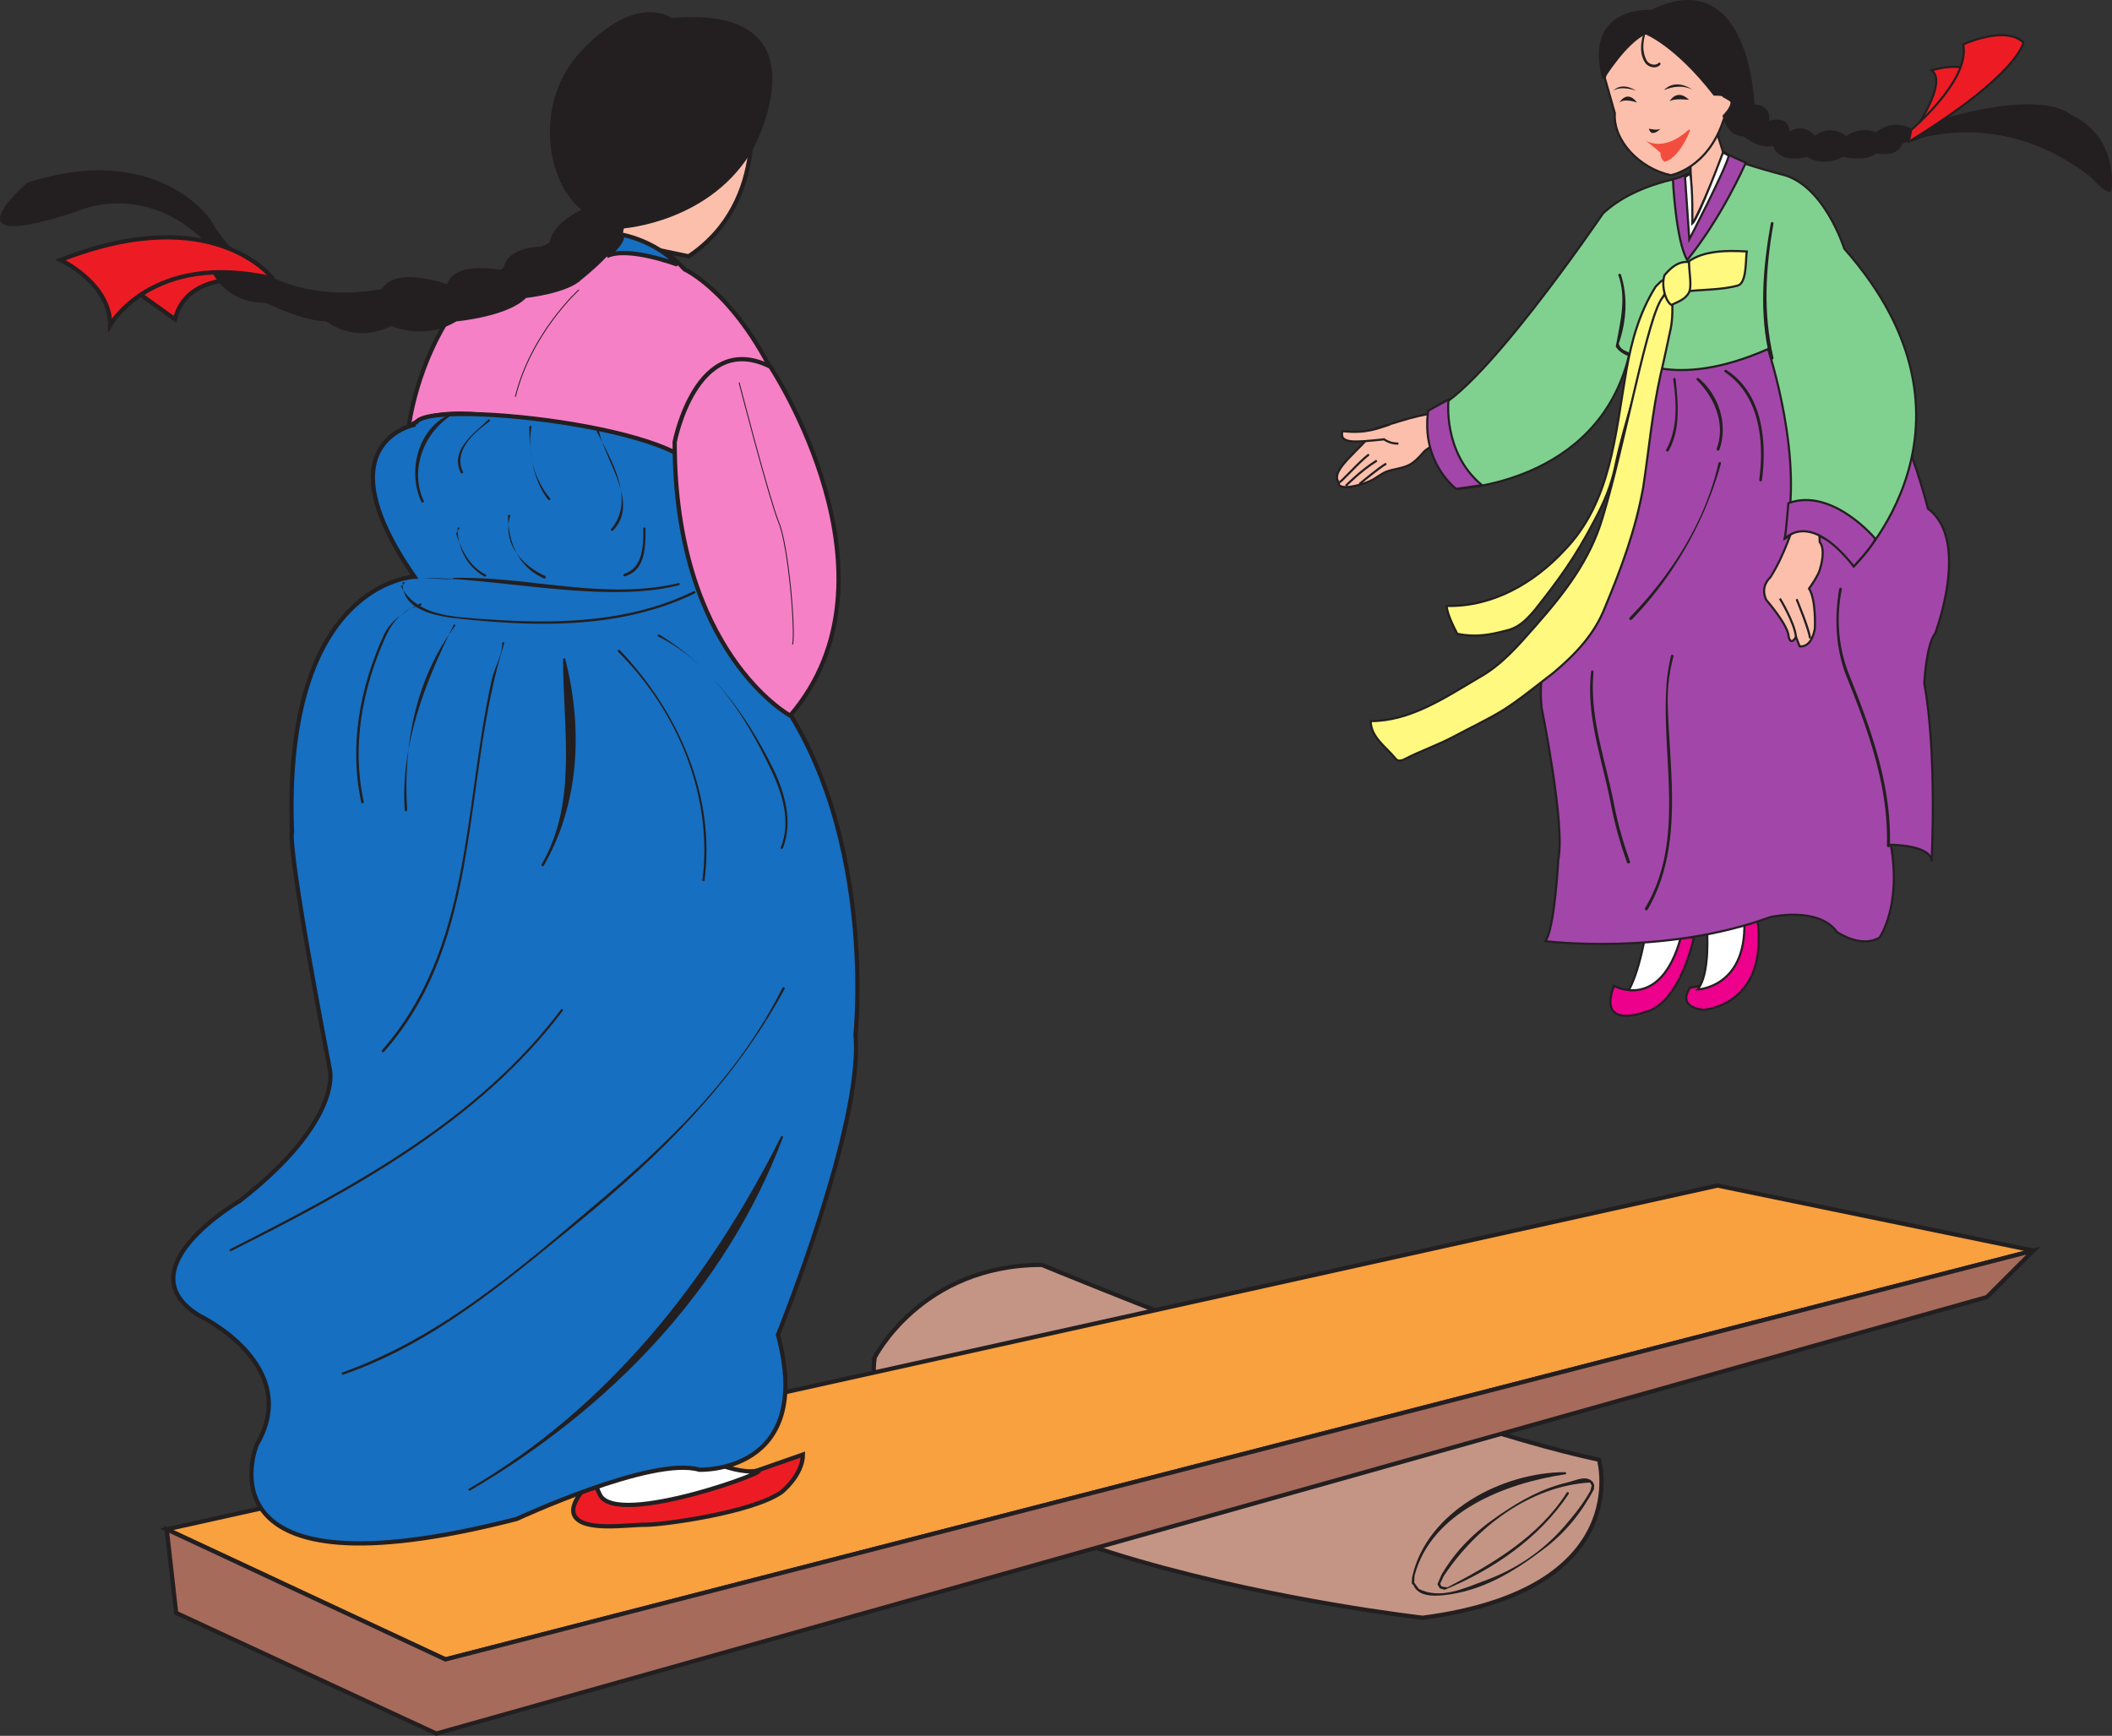 <svg xmlns="http://www.w3.org/2000/svg" width="500.262" height="411.178"><rect width="100%" height="100%" fill="#333333" stroke="none"/><path fill="#c49585" d="M207.177 321.575s11.02-21.96 39.602-21.96c0 0 90.214 37.37 131.976 46.152 0 0 8.785 30.816-41.762 37.441 0 0-136.367-15.41-129.816-61.633"/><path fill="none" stroke="#231f20" stroke-width="1.008" d="M207.177 321.575s11.02-21.96 39.602-21.96c0 0 90.214 37.37 131.976 46.152 0 0 8.785 30.816-41.762 37.441 0 0-136.367-15.41-129.816-61.633zm0 0"/><path fill="#231f20" d="M370.689 348.72c-14.614 0-32.758 9.145-36.215 24.91l-.07 1.371s.07.145.07.215l.289.215c1.152 2.738 4.61 2.664 7.055 2.45 9.074-.938 16.562-5.4 23.832-10.946 5.183-3.887 8.93-8.64 11.882-14.11l.07-.937c.071 0 .071-.145 0-.145l-.288-.648c-1.512-1.8-3.961-.43-5.832 0-6.118 1.441-11.086 4.176-16.344 7.777-5.758 3.887-10.297 8.352-13.68 14.114l-.937 2.16v.215l.508.863c.07.07.14.07.214.07l.934.29c11.45-4.75 22.394-12.169 29.379-22.68.07-.145.07-.36-.074-.43-.07-.074-.286-.074-.36.07-6.625 10.442-17.566 16.918-28.297 22.465l-1.437-.219.144.145-.503-.934v.36l.933-2.016c7.633-11.52 20.375-21.313 34.633-22.176l.504.79-.07-.141-.364 1.437v-.07c-1.656 3.023-3.816 5.687-6.047 8.277-5.183 5.977-11.59 10.297-18.937 12.961-4.895 1.8-10.438 4.535-15.621 1.945l-1.153-1.585.07.218.075-1.73c3.957-15.192 21.598-21.957 35.71-24.047.145 0 .216-.145.216-.29 0-.144-.145-.214-.29-.214"/><path fill="#f9a03f" d="m39.49 362.255 367.343-81.43 74.809 15.407-376.13 96.84-66.023-30.817"/><path fill="none" stroke="#231f20" stroke-width="1.008" d="m39.49 362.255 367.343-81.43 74.809 15.407-376.13 96.84zm0 0"/><path fill="#a76b5b" d="m39.49 362.255 2.234 19.8 61.629 28.587 367.273-103.395 11.016-11.015-376.13 96.84-66.023-30.817"/><path fill="none" stroke="#231f20" stroke-width="1.008" d="m39.49 362.255 2.234 19.8 61.629 28.587 367.273-103.395 11.016-11.015-376.13 96.84zm0 0"/><path fill="#f680c6" d="M136.689 55.247s14.113-3.742 25.488 8.57c0 0 12.672 5.688 22.898 28.798 0 0-16.488 7.707-19.8 20.882 0 0-55.153-23.976-68.473-12.312 0 0 1.8-15.77 11.664-29.016 0 0 9.719-9.648 28.223-16.922"/><path fill="none" stroke="#231f20" stroke-width="1.008" d="M136.689 55.247s14.113-3.742 25.488 8.57c0 0 12.672 5.688 22.898 28.798 0 0-16.488 7.707-19.8 20.882 0 0-55.153-23.976-68.473-12.312 0 0 1.8-15.77 11.664-29.016 0 0 9.719-9.648 28.223-16.922zm0 0"/><path fill="#ed1c24" d="M63.97 66.841s-19.223-4.394-22.535 8.781L27.68 65.76s33.05-7.703 36.289 1.082"/><path fill="none" stroke="#231f20" stroke-width="1.008" d="M63.97 66.841s-19.223-4.394-22.535 8.781L27.68 65.76s33.05-7.703 36.289 1.082zm0 0"/><path fill="#fbbfac" d="M177.372 22.2s5.543 25.344-14.258 38.52l-20.953-4.39s41.832-18.723 35.211-34.13"/><path fill="none" stroke="#231f20" stroke-width="1.008" d="M177.372 22.2s5.543 25.344-14.258 38.52l-20.953-4.39s41.832-18.723 35.211-34.13zm0 0"/><path fill="#fbbfac" d="M341.673 97.798c-4.824 0-10.293 2.09-15.91 3.746-3.098 4.824-11.016 9.793-8.64 12.742-.434 2.235 6.12.579 8.495-.933 1.946-1.227 2.305-1.586 4.032-2.016 3.96-.863 4.754-1.008 7.632-4.32 1.223-1.297 4.895-2.594 4.895-4.754 0-.43-.934-4.031-.504-4.465"/><path fill="none" stroke="#231f20" stroke-width=".504" d="M341.673 97.798c-4.824 0-10.293 2.09-15.91 3.746-3.098 4.824-11.016 9.793-8.64 12.742-.434 2.235 6.12.579 8.495-.933 1.946-1.227 2.305-1.586 4.032-2.016 3.96-.863 4.754-1.008 7.632-4.32 1.223-1.297 4.895-2.594 4.895-4.754 0-.43-.934-4.031-.504-4.465zm0 0"/><path fill="#fbbfac" d="M329.29 100.536c-3.023.938-5.687 2.23-11.304 1.582-.864 3.098 3.023 2.665 9.863 1.946 0 0 1.37 1.082 3.387 1.008l-1.946-4.536"/><path fill="none" stroke="#231f20" stroke-width=".504" d="M329.29 100.536c-3.023.938-5.687 2.23-11.304 1.582-.864 3.098 3.023 2.665 9.863 1.946 0 0 1.37 1.082 3.387 1.008"/><path fill="#ec008c" d="M410.868 216.818s4.895 14.972-10.515 17.132c0 0-3.528 4.395 3.097 5.258 0 0 15.84-.863 12.747-21.96l-5.329-.43"/><path fill="none" stroke="#231f20" stroke-width=".504" d="M410.868 216.818s4.895 14.972-10.515 17.132c0 0-3.528 4.395 3.097 5.258 0 0 15.84-.863 12.747-21.96zm0 0"/><path fill="#fff" d="M404.314 219.911s.863 10.946-2.23 14.473c0 0 12.312-.434 11.015-17.566l-8.785 3.093"/><path fill="none" stroke="#231f20" stroke-width=".504" d="M404.314 219.911s.863 10.946-2.23 14.473c0 0 12.312-.434 11.015-17.566zm0 0"/><path fill="#fff" d="M389.77 221.208s-2.16 13.61-6.12 15.84c0 0 9.648 5.688 16.273-14.543l-10.152-1.297"/><path fill="none" stroke="#231f20" stroke-width=".504" d="M389.77 221.208s-2.16 13.61-6.12 15.84c0 0 9.648 5.688 16.273-14.543zm0 0"/><path fill="#ec008c" d="M382.282 233.52s11.016 6.192 15.84-11.448h3.098s-3.098 15.41-11.45 17.64c0 0-11.449 4.39-7.488-6.191"/><path fill="none" stroke="#231f20" stroke-width=".504" d="M382.282 233.52s11.016 6.192 15.84-11.448h3.098s-3.098 15.41-11.45 17.64c0 0-11.449 4.39-7.488-6.191zm0 0"/><path fill="#a346a9" d="M387.107 82.68s-1.297 33.84-10.946 52.345c0 0-12.816 15.406-11.015 32.543 0 0 5.687 28.082 3.96 36 0 0-.863 16.777-3.097 19.367 0 0 28.152 3.527 53.281-5.688 0 0 11.375-2.664 15.84 3.528 0 0 5.688 3.96 10.082 1.297 0 0 5.254-7.489 2.664-21.961 0 0 9.649 0 9.649 3.96 0 0 1.367-25.488-1.73-42.19 0 0 .433-9.216 2.593-11.88 0 0 8.422-22.035-1.73-29.52 0 0-9.215-37.8-24.622-42.195 0 0-35.64 10.082-44.93 4.395"/><path fill="none" stroke="#231f20" stroke-width=".504" d="M387.107 82.68s-1.297 33.84-10.946 52.345c0 0-12.816 15.406-11.015 32.543 0 0 5.687 28.082 3.96 36 0 0-.863 16.777-3.097 19.367 0 0 28.152 3.527 53.281-5.688 0 0 11.375-2.664 15.84 3.528 0 0 5.688 3.96 10.082 1.297 0 0 5.254-7.489 2.664-21.961 0 0 9.649 0 9.649 3.96 0 0 1.367-25.488-1.73-42.19 0 0 .433-9.216 2.593-11.88 0 0 8.422-22.035-1.73-29.52 0 0-9.215-37.8-24.622-42.195 0 0-35.64 10.082-44.93 4.395zm0 0"/><path fill="#80d190" d="M400.353 41.783s-12.672 1.296-20.664 8.785c0 0-30.813 45.433-41.399 46.726 0 0-1.297 11.883 6.625 18.504 0 0 33.406-1.008 40.895-31.39 0 0 10.152 8.351 32.976-1.727 0 0 8.856 26.422 3.961 44.855 0 0 8.422-5.257 16.344 6.625 0 0 34.703-33.48-2.234-75.242 0 0-4.82-15.406-14.973-17.64 0 0-13.176-3.454-13.61-4.825-.433-1.293-7.921 5.329-7.921 5.329"/><path fill="none" stroke="#231f20" stroke-width=".504" d="M400.353 41.783s-12.672 1.296-20.664 8.785c0 0-30.813 45.433-41.399 46.726 0 0-1.297 11.883 6.625 18.504 0 0 33.406-1.008 40.895-31.39 0 0 10.152 8.351 32.976-1.727 0 0 8.856 26.422 3.961 44.855 0 0 8.422-5.257 16.344 6.625 0 0 34.703-33.48-2.234-75.242 0 0-4.82-15.406-14.973-17.64 0 0-13.176-3.454-13.61-4.825-.433-1.293-7.921 5.329-7.921 5.329zm0 0"/><path fill="#fbbfac" d="m400.353 37.177.504 17.64 7.418-18.363-2.23-7.054-5.692 7.777"/><path fill="none" stroke="#231f20" stroke-width=".504" d="m400.353 37.177.504 17.64 7.418-18.363-2.23-7.054zm0 0"/><path fill="#ed1c24" d="M451.833 33.36s10.082-13.609 5.692-16.702c0 0 8.351-2.594 9.718 1.367 0 0-8.351 15.336-15.41 15.336"/><path fill="none" stroke="#231f20" stroke-width=".504" d="M451.833 33.36s10.082-13.609 5.692-16.702c0 0 8.351-2.594 9.718 1.367 0 0-8.351 15.336-15.41 15.336zm0 0"/><path fill="#fbbfac" d="m380.122 18.454 2.375 8.356c-.43 6.55 5.907 13.101 13.25 14.687 0 0 8.785-1.511 12.528-13.175 0 0 7.054-1.946 0-5.473 0 0-22.246-36.074-28.153-4.395"/><path fill="none" stroke="#231f20" stroke-width=".504" d="m380.122 18.454 2.375 8.356c-.43 6.55 5.907 13.101 13.25 14.687 0 0 8.785-1.511 12.528-13.175 0 0 7.054-1.946 0-5.473 0 0-22.246-36.074-28.153-4.395zm0 0"/><path fill="#231f20" d="M379.763 18.599s5.184-8.496 10.008-10.727c0 0 7.054 2.664 16.273 14.543 0 0 7.488-.43 2.23 5.04 0 0 .864 4.609 4.825 4.609 0 0 3.527 3.097 7.055 2.23 0 0 .863 4.395 7.921 2.594 0 0 3.528 2.664 8.352 0 0 0 5.687 1.367 7.918-.863 0 0 4.824 1.297 6.121-2.16 0 0 22.32-9.938 44.93 7.918 0 0 4.32 4.753 4.535 3.027.36-4.106-.145-13.035-9.649-17.496 0 0-6.77-7.13-37.582 3.453 0 0-3.96-2.664-8.355.863 0 0-3.094-1.726-7.055.867 0 0-3.527-3.097-7.488 0 0 0-2.59-3.53-6.121-.867 0 0 .433-4.39-4.895-2.664 0 0 .938-3.957-3.457-3.957 0 0-.933-33.844-24.261-22.394 0 0-15.77-1.223-11.305 15.984"/><path fill="none" stroke="#231f20" stroke-width=".504" d="M379.763 18.599s5.184-8.496 10.008-10.727c0 0 7.054 2.664 16.273 14.543 0 0 7.488-.43 2.23 5.04 0 0 .864 4.609 4.825 4.609 0 0 3.527 3.097 7.055 2.23 0 0 .863 4.395 7.921 2.594 0 0 3.528 2.664 8.352 0 0 0 5.687 1.367 7.918-.863 0 0 4.824 1.297 6.121-2.16 0 0 22.32-9.938 44.93 7.918 0 0 4.32 4.753 4.535 3.027.36-4.106-.145-13.035-9.649-17.496 0 0-6.77-7.13-37.582 3.453 0 0-3.96-2.664-8.355.863 0 0-3.094-1.726-7.055.867 0 0-3.527-3.097-7.488 0 0 0-2.59-3.53-6.121-.867 0 0 .433-4.39-4.895-2.664 0 0 .938-3.957-3.457-3.957 0 0-.933-33.844-24.261-22.394 0 0-15.77-1.223-11.305 15.984zm0 0"/><path fill="#ed1c24" d="M452.7 30.767s14.11-11.879 12.309-20.23c0 0 9.793-4.61 14.258-.504 0 0-.793 7.343-27.145 23.542l.578-2.808"/><path fill="none" stroke="#231f20" stroke-width=".504" d="M452.7 30.767s14.11-11.879 12.309-20.23c0 0 9.793-4.61 14.258-.504 0 0-.793 7.343-27.145 23.542zm0 0"/><path fill="#fbbfac" d="M424.978 124.01s-2.23 7.487-5.688 12.815c0 0-2.449 2.016-.937 5.254 0 0 5.328 6.121 5.328 8.786 0 0 .433 2.23 1.73 0l.864 2.23s2.734.648 3.601-4.176c0 0 .36-6.765-1.37-9.504 0 0 2.378-3.238 2.663-4.894 0 0 1.371-4.25-.14-6.121l-.145-3.098s-4.54-2.375-5.906-1.293"/><path fill="none" stroke="#231f20" stroke-width=".504" d="M424.978 124.01s-2.23 7.487-5.688 12.815c0 0-2.449 2.016-.937 5.254 0 0 5.328 6.121 5.328 8.786 0 0 .433 2.23 1.73 0l.864 2.23s2.734.648 3.601-4.176c0 0 .36-6.765-1.37-9.504 0 0 2.378-3.238 2.663-4.894 0 0 1.371-4.25-.14-6.121l-.145-3.098s-4.54-2.375-5.906-1.293zm0 0"/><path fill="#fbbfac" d="M421.595 141.79s3.457 5.618 3.816 9.075l-3.816-9.075"/><path fill="none" stroke="#231f20" stroke-width=".504" d="M421.595 141.79s3.457 5.618 3.816 9.075"/><path fill="#a346a9" d="M425.556 141.935s3.168 7.633 3.168 9.289l-3.168-9.29"/><path fill="none" stroke="#231f20" stroke-width=".504" d="M425.556 141.935s3.168 7.633 3.168 9.289"/><path fill="#a346a9" d="M423.61 119.185s-.648 7.847-.863 8.351c-.144.575 5.328-7.273 16.344 6.625 0 0 4.61-4.898 5.113-6.554 0 0-10.226-12.239-20.593-8.422"/><path fill="none" stroke="#231f20" stroke-width=".504" d="M423.61 119.185s-.648 7.847-.863 8.351c-.144.575 5.328-7.273 16.344 6.625 0 0 4.61-4.898 5.113-6.554 0 0-10.226-12.239-20.593-8.422zm0 0"/><path fill="#a346a9" d="m338.29 97.294 4.824-2.664s-1.511 12.531 7.922 20.305l-6.12.863s-8.352-6.191-6.626-18.504"/><path fill="none" stroke="#231f20" stroke-width=".504" d="m338.29 97.294 4.824-2.664s-1.511 12.531 7.922 20.305l-6.12.863s-8.352-6.191-6.626-18.504zm0 0"/><path fill="#231f20" d="M178.52 35.017S196.81.958 159.084 4.27c0 0-8.066-6.262-21.312 7.703-11.52 12.168-8.426 31.105 0 37.73 0 0-7.703 3.313-7.703 8.786 0 0-9.864-1.082-10.946 5.543 0 0-11.304-2.52-13.246 3.312 0 0-12.097-4.465-15.41 1.078 0 0-27.504 6.625-40.68-16.488 0 0-12.672-18.649-43.343-8.64 0 0-20.664 17.64 12.023 6.698 0 0 14.832-6.914 29.16 6.336 0 0 1.082 15.407 15.336 15.407 0 0 8.856 4.39 14.328 4.39 0 0 6.625 5.473 15.41 1.082 0 0 7.63 3.602 15.407-1.082 0 0 12.097-1.078 16.488-5.543 0 0 9.937-1.078 13.176-4.39 0 0 9.937-7.703 9.937-12.098 0 0 20.88-1.437 30.813-19.078"/><path fill="#ed1c24" d="M64.618 65.974s-13.968-18.645-50.257-4.39c0 0 11.738 5.472 11.738 15.41 0 0 9.937-17.641 38.52-11.02"/><path fill="none" stroke="#231f20" stroke-width="1.008" d="M64.618 65.974s-13.968-18.645-50.257-4.39c0 0 11.738 5.472 11.738 15.41 0 0 9.937-17.641 38.52-11.02zm0 0"/><path fill="#231f20" d="M382.138 21.482s1.8-2.235 5.402 0c0 0-3.457-1.297-5.402 0m12.023-.145s2.38-3.023 6.914 0c0 0-2.738-1.8-6.914 0m-10.581 2.949s1.8-3.168 4.175 0c0 0-2.879-1.078-4.176 0m11.879-.289s1.727-3.164 4.61-.355c0 0-3.528-.434-4.61.355m-4.894 6.485s2.015.504 2.808 0c0 0-2.234 2.3-2.808 0"/><path fill="#f24d3e" d="M389.556 33.142s4.176 3.172 10.223-2.23c0 0 .863-.72.359.433 0 0-2.45 6.191-5.902 6.984 0 0-1.153-1.007-.864-2.09 0 0-2.593-2.304-3.816-3.097"/><path fill="#a346a9" d="M400.353 40.849s-2.664 1.437-4.102 1.582c0 0 .649 14.398 3.383 19.152 0 0 7.2-8.351 13.898-23.039 0 0-3.89-1.656-5.043-2.449 0 0-6.335 15.266-7.703 17.066 0 0-.433-10.945-.433-12.312"/><path fill="none" stroke="#231f20" stroke-width=".504" d="M400.353 40.849s-2.664 1.437-4.102 1.582c0 0 .649 14.398 3.383 19.152 0 0 7.2-8.351 13.898-23.039 0 0-3.89-1.656-5.043-2.449 0 0-6.335 15.266-7.703 17.066 0 0-.433-10.945-.433-12.312zm0 0"/><path fill="#fff" d="m400.353 41.134-1.223.793 1.008 14.762s8.426-16.2 9.36-19.801l-1.368-.793s-5.832 15.625-7.273 16.848c0 0 .144-8.278-.504-11.809"/><path fill="none" stroke="#231f20" stroke-width=".504" d="m400.353 41.134-1.223.793 1.008 14.762s8.426-16.2 9.36-19.801l-1.368-.793s-5.832 15.625-7.273 16.848c0 0 .144-8.278-.504-11.809zm0 0"/><path fill="#231f20" d="M419.435 52.872c-1.871 10.582-2.809 21.457-.215 31.97.07.214.285.429.504.358.215 0 .36-.214.36-.433-2.52-10.512-1.872-21.313 0-31.824 0-.145-.075-.285-.29-.36-.144 0-.289.074-.36.29m-36.07 12.382c1.942 5.473.36 11.305-.648 16.848.719 1.152 1.871 1.8 3.094 2.305.219.144.433 0 .578-.145.07-.215 0-.43-.219-.574-1.008-.649-2.375-.723-2.734-2.305 1.8-5.113 2.23-11.09.504-16.344-.07-.144-.29-.215-.434-.215-.14.141-.215.286-.215.43h.074"/><path fill="#fff980" d="M399.06 62.736c3.453-3.457 9.933-3.457 14.687-3.168-.289 2.09 0 7.418-2.09 8.062-4.175 1.153-8.71.867-13.175 1.516 0-1.801-.286-5.473.578-6.41"/><path fill="none" stroke="#231f20" stroke-width=".504" d="M399.06 62.736c3.453-3.457 9.933-3.457 14.687-3.168-.289 2.09 0 7.418-2.09 8.062-4.175 1.153-8.71.867-13.175 1.516 0-1.801-.286-5.473.578-6.41zm0 0"/><path fill="#fff980" d="M394.236 66.408c-.504-.36-1.442.937-2.09 1.511-3.887 6.266-5.688 12.89-6.91 19.801-2.664 15.266-3.602 31.176-14.688 42.625-7.203 7.773-17.066 13.465-27.867 13.176 0 2.086 2.523 6.625 2.523 6.625 4.461.863 7.63.285 12.168-.938 2.59-.718 4.461-2.664 6.262-4.824 5.402-6.84 9.434-12.238 14.113-21.238 2.23-4.18 3.887-8.137 4.825-12.602 2.375-11.449 6.335-21.312 8.496-32.761.574-2.95 1.726-5.04 3.168-8.063.648-.574.933-2.734 0-3.312"/><path fill="none" stroke="#231f20" stroke-width=".504" d="M394.236 66.408c-.504-.36-1.442.937-2.09 1.511-3.887 6.266-5.688 12.89-6.91 19.801-2.664 15.266-3.602 31.176-14.688 42.625-7.203 7.773-17.066 13.465-27.867 13.176 0 2.086 2.523 6.625 2.523 6.625 4.461.863 7.63.285 12.168-.938 2.59-.718 4.461-2.664 6.262-4.824 5.402-6.84 9.434-12.238 14.113-21.238 2.23-4.18 3.887-8.137 4.825-12.602 2.375-11.449 6.335-21.312 8.496-32.761.574-2.95 1.726-5.04 3.168-8.063.648-.574.933-2.734 0-3.312zm0 0"/><path fill="#fff980" d="M395.458 67.63c-.574.867-.863 2.02-1.512 2.664-3.601 3.817-9 34.852-14.398 52.489-2.953 9.937-9 17.714-15.914 25.562-4.176 4.75-8.063 9.285-13.465 12.238-8.133 4.825-16.2 10.227-25.488 10.227 0 3.887 3.89 6.336 5.976 9 .29.285.864.644 2.09 0 3.887-2.02 7.848-3.313 11.735-5.402 3.89-2.086 7.777-3.887 11.664-6.262 4.25-2.738 7.847-5.762 11.738-8.715 5.398-4.535 9.863-9.285 12.313-15.621 3.886-9.29 7.199-18.29 9-28.227 1.437-9.289 2.085-17.64 4.175-27 .864-3.597 1.512-6.84 2.375-10.8.649-3.239.29-6.551.29-9.864l-.579-.289"/><path fill="none" stroke="#231f20" stroke-width=".504" d="M395.458 67.63c-.574.867-.863 2.02-1.512 2.664-3.601 3.817-9 34.852-14.398 52.489-2.953 9.937-9 17.714-15.914 25.562-4.176 4.75-8.063 9.285-13.465 12.238-8.133 4.825-16.2 10.227-25.488 10.227 0 3.887 3.89 6.336 5.976 9 .29.285.864.644 2.09 0 3.887-2.02 7.848-3.313 11.735-5.402 3.89-2.086 7.777-3.887 11.664-6.262 4.25-2.738 7.847-5.762 11.738-8.715 5.398-4.535 9.863-9.285 12.313-15.621 3.886-9.29 7.199-18.29 9-28.227 1.437-9.289 2.085-17.64 4.175-27 .864-3.597 1.512-6.84 2.375-10.8.649-3.239.29-6.551.29-9.864zm0 0"/><path fill="#fff980" d="M394.306 65.11c-.07.29 2.375-3.527 5.762-3.023 0 2.375.789 5.832-.075 7.344-.933 1.512-2.304 1.945-4.101 2.809-1.512-.938-2.45-4.97-1.586-7.13"/><path fill="none" stroke="#231f20" stroke-width=".504" d="M394.306 65.11c-.07.29 2.375-3.527 5.762-3.023 0 2.375.789 5.832-.075 7.344-.933 1.512-2.304 1.945-4.101 2.809-1.512-.938-2.45-4.97-1.586-7.13zm0 0"/><path fill="#231f20" d="M407.052 109.68c-3.098 13.825-11.16 26.423-21.023 36.575-.145.219-.145.36 0 .504.14.145.359.145.503 0 9.934-10.297 17.278-23.184 21.094-36.934.074-.218-.07-.363-.215-.363-.144-.07-.289.074-.359.219m-30.168 49.391c-1.227 10.586 2.52 20.449 4.605 31.03.938 4.97 2.235 9.579 3.891 14.184.07.22.285.29.43.22.219 0 .36-.22.289-.434-1.656-4.61-2.953-9.145-3.887-14.114-2.09-10.511-5.762-20.3-4.754-30.812 0-.145-.07-.29-.289-.363-.14 0-.285.144-.285.289m58.75-19.582c-1.152 6.984-.863 14.109 1.73 20.734 5.184 12.887 10.008 26.137 9.575 40.105 0 .145.144.36.36.36.214 0 .358-.145.358-.36.434-14.043-4.39-27.363-9.574-40.32-2.594-6.41-3.242-13.535-1.8-20.45 0-.144-.145-.288-.29-.359-.144 0-.285.145-.359.29m-39.312-49.61c.792 5.473 1.152 11.52-1.657 16.633-.07.144 0 .36.145.43.144.074.36 0 .433-.145 2.88-5.183 2.23-11.3 1.657-16.988a.31.31 0 0 0-.29-.29c-.214 0-.289.145-.289.36m5.618.145c4.246 4.246 6.84 10.437 4.68 16.27 0 .218.07.362.214.433.219.07.434-.07.434-.215 2.086-5.977-.07-12.89-4.895-16.922-.144-.07-.363-.07-.433 0-.145.145-.145.29 0 .434m6.625-1.871c8.277 5.543 9.36 16.488 8.136 25.488 0 .215.141.36.286.36.218.07.359-.075.359-.29 1.227-9.215.144-20.594-8.422-26.062-.144-.075-.289-.075-.434.07-.07.145-.07.29.075.434m-12.746 67.101c-.504 2.09-.79 4.031-1.008 5.977-1.512 18.07 4.68 37.511-5.184 53.93-.07.14 0 .285.145.43.215.073.433.073.504-.145 8.566-14.758 5.183-32.47 4.754-48.743-.075-3.746.359-7.558 1.367-11.23.07-.145 0-.29-.219-.363-.14-.07-.285 0-.36.144"/><path fill="#ed1c24" d="M144.107 347.064s-10.078 7.922-8.063 11.879c1.942 4.035 12.957 2.16 16.918 2.234 4.031 0 25.055-2.809 32.113-7.703 0 0 5.04-3.961 5.11-8.93l-11.086 3.887s-44.137 17.57-34.992-1.367"/><path fill="none" stroke="#231f20" stroke-width="1.008" d="M144.107 347.064s-10.078 7.922-8.063 11.879c1.942 4.035 12.957 2.16 16.918 2.234 4.031 0 25.055-2.809 32.113-7.703 0 0 5.04-3.961 5.11-8.93l-11.086 3.887s-44.137 17.57-34.992-1.367zm0 0"/><path fill="#fff" d="M162.177 343.247s10.945 6.121 16.922 5.184c6.047-.934-33.121 13.68-37.008 5.617-3.96-8.062 1.078-10.008 1.078-10.008s13.969 6.121 19.008-.793"/><path fill="none" stroke="#231f20" stroke-width="1.008" d="M162.177 343.247s10.945 6.121 16.922 5.184c6.047-.934-33.121 13.68-37.008 5.617-3.96-8.062 1.078-10.008 1.078-10.008s13.969 6.121 19.008-.793zm0 0"/><path fill="#166fc1" stroke="#231f20" stroke-width="1.008" d="M98.458 100.536s-22.61 3.961-.289 36.07c0 0-31.246 1.153-29.015 60.481 0 0-1.512 1.656 9 56.375 0 0 3.023 11.953-21.313 30.961 0 0-28.078 16.344-9.36 27.36 0 0 24.337 11.664 13.321 30.457 0 0-15.406 37.367 61.562 17.57 0 0 32.254-14.977 43.27-11.664 0 0 27.504 1.078 18.648-31.969 0 0 20.305-50.043 18.36-71.066 0 0 5.976-56.016-25.27-88.703 0 0-14.258-30.817-12.097-42.91 2.23-12.098-66.817-19.587-66.817-12.962"/><path fill="#f680c6" d="M182.482 86.857s32.976 49.68 4.68 82.656c0 0-27.36-14.977-27.36-64.8 0 0 5.113-26.641 22.68-17.856"/><path fill="none" stroke="#231f20" stroke-width="1.008" d="M182.482 86.857s32.976 49.68 4.68 82.656c0 0-27.36-14.977-27.36-64.8 0 0 5.113-26.641 22.68-17.856zm0 0"/><path fill="#231f20" d="M100.33 136.896c17.855 0 42.984 6.191 60.48 1.726.144-.07.219-.215.219-.285-.075-.144-.145-.289-.29-.219-17.57 4.176-35.496-1.656-53.28-1.222a.31.31 0 0 0-.29.289c0 .144-6.91-.29-6.84-.29"/><path fill="#231f20" d="M95.364 138.193c0 6.765 8.926 7.918 14.11 8.422 18.504 1.945 37.945 2.234 55.082-6.047.144-.07.215-.29.144-.36a.35.35 0 0 0-.433-.144c-16.922 8.281-36.215 7.777-54.649 6.191-5.472-.504-11.664-1.8-14.617-7.344-.07-.07.578-.504.867-.718 0-.215-.144-.29-.289-.29-.144 0-.215.145-.215.29m10.653-39.817c-6.98 3.528-9.574 13.246-6.192 20.52.075.07.22.215.434.144a.561.561 0 0 0 .145-.36c-3.387-6.983-.22-15.694 5.976-19.944.14-.07.14-.145.07-.29-.144-.144-.289-.144-.433-.07m9.648 1.008c-3.238 3.238-9.144 7.129-6.55 12.527.07.215.214.29.359.215.144 0 .215-.14.215-.285-2.446-5.043 2.593-9.36 6.265-12.023.075-.145.145-.29 0-.364 0-.14-.215-.14-.289-.07m9.723 1.726c0 6.122.789 12.458 4.46 17.282.075.07.29.07.364.07.14-.14.215-.285.07-.43-3.816-4.535-5.472-10.945-4.39-16.777 0-.215-.074-.36-.219-.36-.215 0-.285.071-.285.216m15.984 1.152c3.309 6.555 9.215 16.059 3.453 22.969-.144.07-.144.289-.07.36.07.144.29.218.43.073 6.336-6.48-1.727-16.203-3.309-23.547a.408.408 0 0 0-.363-.214c-.07.074-.215.214-.14.359m-32.977 22.898c0 4.75 2.304 9.141 6.336 11.375.144.145.285.07.359-.074.145-.07.07-.285-.074-.36-3.742-1.94-5.688-5.687-6.91-9.503-.145-.36.433-.934.718-1.438 0-.074-.07-.218-.214-.218-.145 0-.215.144-.215.218m11.949-2.953c0 6.551 2.738 12.313 8.426 14.758.144.145.36.074.433-.07.07-.07.07-.29 0-.434-5.547-2.445-10.297-7.847-8.355-14.254 0-.144-.14-.289-.215-.289a.31.31 0 0 0-.29.29m32.044 2.952c0 3.887 0 9.36-4.61 10.797-.07.145-.144.29-.07.504.07.074.285.074.43 0 4.824-1.437 4.754-7.125 4.754-11.3 0-.075-.145-.22-.29-.22-.144 0-.214.145-.214.22"/><path fill="#231f20" d="M99.54 142.943c-3.816 1.945-7.058 4.035-8.715 7.632-5.613 12.383-8.136 26.137-5.254 39.458 0 .214.145.289.29.289.214-.075.285-.22.285-.434-2.88-13.176-.36-26.711 5.183-39.023 1.512-3.458 4.25-6.84 8.352-7.418.144-.07.219-.215.144-.36 0-.07-.144-.215-.285-.144m7.918 5.113c-6.984 13.969-12.597 28.656-11.59 43.848 0 .144.141.289.286.289.144 0 .289-.215.289-.36-1.008-15.12 2.015-31.25 11.375-43.562.074 0 .074-.215-.07-.285-.075-.145-.29-.075-.29.07m11.52 4.246c0 3.098-1.871 5.762-2.52 8.785-6.77 30.746-4.68 63.504-25.992 87.696-.07.144-.07.363.074.433.14.07.285.07.43-.07 23.687-26.785 18.36-64.656 28.441-96.7.07-.144 0-.285-.144-.359-.07 0-.29.074-.29.215m47.88 56.378c2.738-20.304-6.336-40.32-20.086-54.722 0 0-.215-.07-.36 0-.074.074-.144.29 0 .434 13.97 13.894 22.606 34.129 19.942 54.289h.504m18.144 60.551c-17.133 34.199-41.183 64.367-73.87 83.375-.216.074-.216.218-.145.36.074.144.218.218.289.144 32.976-19.223 60.625-47.664 74.16-83.664.07-.145 0-.36-.145-.36-.144-.07-.215 0-.289.145m.363-35.282c-10.44 20.954-27.144 36.938-45.218 52.13-18.504 15.695-36.504 30.96-59.04 39.023-.144.074-.214.289-.144.36 0 .144.215.218.363.144 21.239-7.344 37.942-21.598 55.653-36.07 19.73-16.055 36.937-33.337 48.89-55.297.07-.145 0-.29-.144-.36-.145-.07-.29 0-.36.07M54.68 296.376c28.876-14.472 58.755-30.601 78.626-56.953.074-.144.074-.215-.07-.36-.145-.07-.29-.07-.36.071-19.73 26.281-49.61 42.195-78.336 56.738-.144.07-.218.145-.144.29 0 .14.144.285.285.214m78.699-140.113c0 16.562 3.453 33.914-5.113 48.527 0 .145 0 .29.144.364.145.07.29 0 .36-.075 8.566-14.757 9.289-32.757 5.113-48.96 0-.141-.219-.215-.363-.215-.07 0-.14.214-.14.359m22.46-5.543c12.672 6.336 20.664 18.793 26.64 31.32 2.665 5.473 5.04 12.528 2.45 18.72-.074.073 0 .288.144.288.07.07.29 0 .36-.144 2.52-6.262.36-13.465-2.45-19.153-6.261-12.527-14.613-24.047-26.78-31.39-.145-.075-.29-.075-.434.07 0 .144 0 .219.07.289"/><path fill="#166fc1" d="M147.42 55.607s7.702 1.367 13.03 7.058c0 0-11.664-4.394-16.703-2.015 0 0 3.672-2.664 3.672-5.043"/><path fill="none" stroke="#231f20" stroke-width="1.008" d="M147.42 55.607s7.702 1.367 13.03 7.058c0 0-11.664-4.394-16.703-2.015 0 0 3.672-2.664 3.672-5.043zm0 0"/><path fill="none" stroke="#231f20" stroke-width=".215" d="M137.122 68.642s-11.375 10.293-15.047 25.344m52.993-3.387s7.054 27.36 9.359 33.05c2.375 5.614 4.031 25.993 3.312 29.016"/><path fill="#fbbfac" d="M317.122 114.286c.215.364 4.824-4.964 7.13-6.62l-7.13 6.62"/><path fill="none" stroke="#231f20" stroke-width=".504" d="M317.122 114.286c.215.364 4.824-4.964 7.13-6.62"/><path fill="#fbbfac" d="M318.779 115.08s3.601-3.672 7.343-5.977l-7.343 5.976"/><path fill="none" stroke="#231f20" stroke-width=".504" d="M318.779 115.08s3.601-3.672 7.343-5.977"/><path fill="#fbbfac" d="M322.017 114.65s4.539-3.817 6.336-4.825l-6.336 4.825"/><path fill="none" stroke="#231f20" stroke-width=".504" d="M322.017 114.65s4.539-3.817 6.336-4.825"/><path fill="#231f20" d="M389.915 5.857c-.937 2.808-2.015 6.117-.289 8.926.719 1.152 2.594 1.656 3.602.578.144-.145.144-.29 0-.434-.074-.144-.29-.144-.36 0-.867.793-2.304.29-2.808-.574-1.442-2.664-.723-5.688.36-8.356 0-.14 0-.285-.145-.285-.145-.07-.29 0-.36.145"/></svg>
